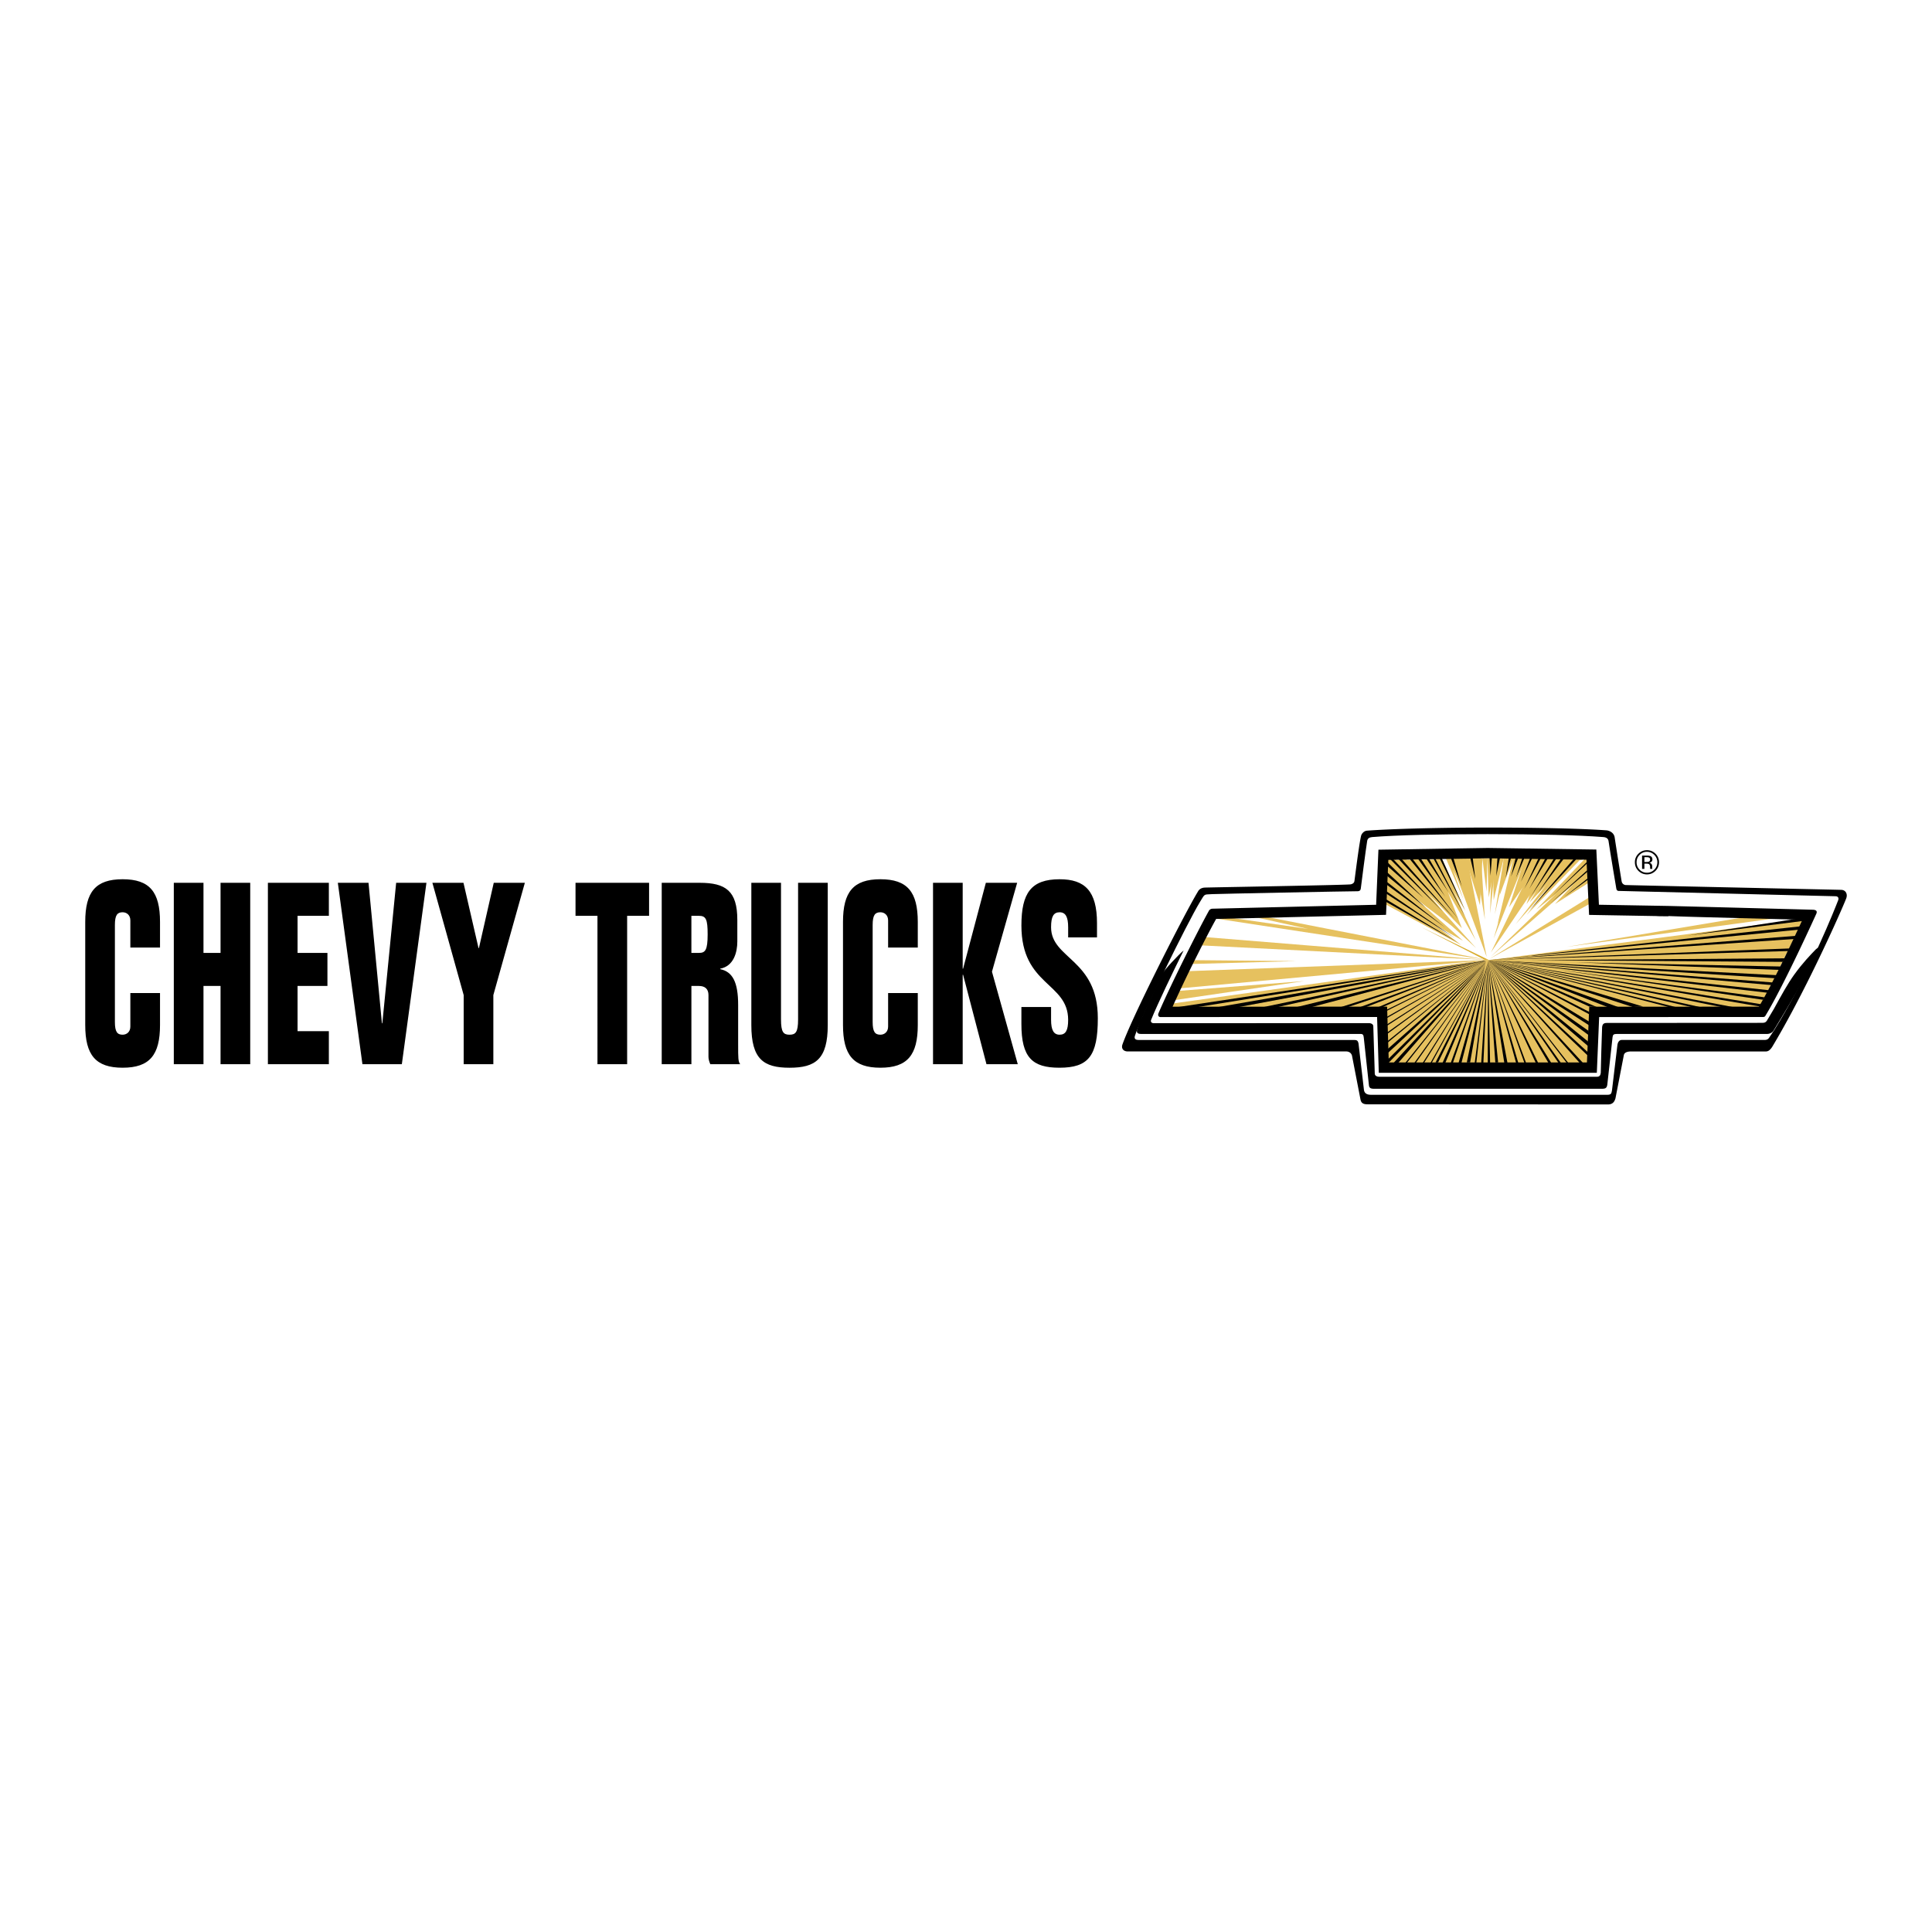 <svg xmlns="http://www.w3.org/2000/svg" width="2500" height="2500" viewBox="0 0 192.756 192.756"><path fill-rule="evenodd" clip-rule="evenodd" fill="#fff" d="M0 0h192.756v192.756H0V0z"/><path d="M8.504 91.98c0-2.991 1.034-4.258 3.731-4.258s3.73 1.267 3.73 4.258v2.56h-2.96v-2.712c0-.532-.365-.811-.771-.811-.527 0-.771.278-.771 1.267v9.681c0 .99.243 1.268.771 1.268.405 0 .771-.277.771-.811v-3.346h2.96v3.193c0 2.99-1.034 4.258-3.73 4.258s-3.731-1.268-3.731-4.258V91.98zM17.341 88.077h2.96v6.995h1.703v-6.995h2.961v18.097h-2.961v-7.807h-1.703v7.807h-2.96V88.077zM26.728 88.077h6.082v3.295h-3.122v3.7h2.98v3.295h-2.98v4.512h3.122v3.295h-6.082V88.077zM42.546 88.077l-2.454 18.097h-3.933l-2.453-18.097h3.061l1.338 14.015h.041l1.379-14.015h3.021zM47.742 94.59h.04l1.48-6.513h3.103l-3.144 11.202v6.895h-2.96v-6.895l-3.122-11.202h3.102l1.501 6.513zM59.609 91.372H57.42v-3.295h7.339v3.295H62.57v14.802h-2.961V91.372zM66.02 106.174V88.077h3.792c2.595 0 3.751.811 3.751 3.701v2.154c0 1.089-.365 2.459-1.703 2.712v.05c1.216.254 1.785 1.268 1.785 3.574v3.928c0 1.395 0 1.699.202 1.979h-2.98c-.122-.279-.183-.533-.183-.736v-6.158c0-.609-.345-.912-.953-.912h-.75v7.807H66.02v-.002zm2.96-11.102h.75c.628 0 .872-.253.872-1.85 0-1.496-.162-1.851-.872-1.851h-.75v3.701zM82.585 102.27c0 3.396-1.216 4.258-3.812 4.258s-3.812-.861-3.812-4.258V88.077h2.96v13.636c0 1.268.243 1.52.852 1.52s.852-.252.852-1.52V88.077h2.96v14.193zM84.106 91.98c0-2.991 1.034-4.258 3.731-4.258s3.73 1.267 3.73 4.258v2.56h-2.96v-2.712c0-.532-.365-.811-.771-.811-.527 0-.771.278-.771 1.267v9.681c0 .99.243 1.268.771 1.268.406 0 .771-.277.771-.811v-3.346h2.96v3.193c0 2.99-1.034 4.258-3.73 4.258s-3.731-1.268-3.731-4.258V91.98zM96.048 96.644h.04l2.271-8.567h3.123l-2.513 8.87 2.574 9.227H98.42l-2.332-8.922h-.04v8.922h-2.96V88.077h2.96v8.567zM106.57 93.526v-1.014c0-1.039-.264-1.495-.852-1.495-.609 0-.852.431-.852 1.495 0 3.168 4.664 3.168 4.664 9.074 0 3.775-.934 4.941-3.834 4.941-2.695 0-3.791-1.014-3.791-4.359v-1.697h2.961v1.268c0 1.039.264 1.494.852 1.494.607 0 .852-.43.852-1.494-.02-3.752-4.664-3.371-4.664-9.404 0-3.244.975-4.612 3.812-4.612 2.514 0 3.73 1.166 3.73 4.384v1.419h-2.878z" fill-rule="evenodd" clip-rule="evenodd"/><path d="M176.191 104.904h-13.453c-.234 0-.418.039-.543.113a.376.376 0 0 0-.189.273v.006l-.826 4.266-.002.01-.002.008c-.049.162-.109.307-.223.42-.119.119-.283.191-.529.191l-23.957-.014c-.209 0-.359-.02-.479-.086-.137-.076-.213-.197-.252-.393l-.846-4.369a.561.561 0 0 0-.203-.311.625.625 0 0 0-.381-.115h-21.774a.828.828 0 0 1-.27-.041v-.002a.443.443 0 0 1-.316-.433.66.66 0 0 1 .043-.225c.428-1.223 1.703-3.945 3.102-6.779 1.76-3.565 3.717-7.312 4.42-8.46a.721.721 0 0 1 .314-.317.965.965 0 0 1 .373-.091c.094-.006 1.641-.036 3.693-.074 4.072-.077 10.148-.192 10.793-.243a.577.577 0 0 0 .314-.109.334.334 0 0 0 .131-.214l.002-.01c.006-.031.031-.231.07-.533.139-1.064.438-3.354.598-3.997a.75.75 0 0 1 .219-.334v-.001a.625.625 0 0 1 .342-.162l.006-.001c1.172-.089 3-.169 5.201-.226 2.045-.053 4.41-.085 6.863-.085 2.535 0 4.932.027 6.979.075 2.062.048 3.768.119 4.902.205l.016.003c.174.027.367.103.518.237a.766.766 0 0 1 .252.472c.055.375.184 1.19.312 2.011.18 1.129.369 2.292.383 2.368l.002.007a.438.438 0 0 0 .387.356c.566.02 7.723.177 13.637.306 4.225.093 7.818.171 7.926.176l.016.002a.66.66 0 0 1 .15.036.51.51 0 0 1 .287.266.642.642 0 0 1 .049.353.884.884 0 0 1-.049.195c-.293.759-1.785 4.157-3.676 7.953-1.139 2.285-2.424 4.719-3.68 6.812a1.454 1.454 0 0 1-.285.355.55.55 0 0 1-.365.15z"/><path d="M135.537 104.086s.547 4.688.547 4.676c.055.328.307.465.684.465h23.621c.395 0 .383-.191.438-.438l.547-4.566c.027-.197.162-.467.41-.467h14.264c.219 0 .344-.059.441-.199.057-.082.457-.674.516-.766 3.549-5.695 6.117-12.271 6.391-12.976.068-.178.025-.384-.246-.396-.24-.01-21.68-.533-21.68-.533-.104-.01-.174-.072-.205-.205 0 0-.66-3.905-.779-4.757-.037-.263-.215-.385-.523-.41-2.359-.188-6.688-.293-11.529-.293-4.811 0-9.174.096-11.527.293-.299.025-.461.137-.504.39-.123.741-.604 4.44-.635 4.737-.018.164-.104.277-.328.277-.924 0-14.018.262-14.504.289l-.525.029c-.217.02-.285.103-.408.287l-.258.423c-1.293 2.114-5.984 11.704-6.516 13.403-.068.219-.016.408.352.408h21.549c.247-.001.352.083.407.329z" fill-rule="evenodd" clip-rule="evenodd" fill="#fff"/><path fill-rule="evenodd" clip-rule="evenodd" fill="#d9ad2e" d="M148.418 85.537l.014.001.013-.001h-.027z"/><path fill-rule="evenodd" clip-rule="evenodd" fill="#d9ad2e" d="M148.418 85.537l.014.001.013-.001h-.027z"/><path d="M159.842 102.5c-.053 1.24-.111 3.611-.133 4.541-.031.271-.143.387-.387.387h-21.709c-.271 0-.445-.117-.451-.307-.033-1.094-.148-4.729-.148-4.729 0-.193-.191-.314-.438-.314-4.957 0-21.455.006-21.469.006-.227 0-.35-.158-.246-.361.598-1.492 2.209-4.852 3.23-6.894-.461.365-1.979 1.992-2.137 2.33-.955 1.971-2.293 4.934-2.293 4.934l-.227.686c-.041.268.082.379.43.379h21.898c.219 0 .273.109.301.355l.518 4.785c.031.223.139.33.492.33h22.771c.359 0 .475-.098.52-.439 0 0 .494-4.477.52-4.703.027-.246.109-.328.41-.328h15.047c.205 0 .488-.139.588-.301 1.762-2.869 3.621-6.082 4.729-8.488-.082.086-.383.235-.488.343-.523.54-1.318 1.355-2.174 2.547-.645.896-1.275 2.049-2.006 3.383 0 0-.717 1.203-.717 1.205-.109.135-.178.203-.449.203l-15.518.01c-.327-.001-.437.139-.464.44z" fill-rule="evenodd" clip-rule="evenodd"/><path fill-rule="evenodd" clip-rule="evenodd" fill="#d9ad2e" d="M148.441 95.731l-6.716-3.272 6.666 3.436.05-.164z"/><path fill-rule="evenodd" clip-rule="evenodd" fill="#e6c15f" d="M138.252 88.195l4.455 2.762-4.408-3.747-.047.985zM139.209 85.692l8.064 8.9-8.939-8.174.027-.726h.848zM139.547 85.719l3.871 4.034-3.143-4.081-.728.047zM145.141 90.902l-3.528-5.237h-.859l4.387 5.237zM142.625 85.614l1.734 3.1-2.361-3.144.627.044zM143.828 85.572l2.379 5.33-3.117-5.284.738-.046zM146.371 85.607l1.959 9.867-3.682-9.844 1.723-.023zM147.109 85.537l1.039 6.212-.382-6.201-.657-.011zM148.859 85.555l-.191 5.592.602-5.592h-.411zM150.062 85.524l-.929 5.705 1.34-5.705h-.411zM151.348 85.614l-2.325 8.021 3.2-8.01-.875-.011zM153.344 85.57l-4.594 9.46 6.398-9.46h-1.804zM156.295 85.665l-5.086 6.552 5.824-6.565-.738.013zM158.482 86.062l-9.763 9.402 9.744-8.534.019-.868zM158.592 89.507L148.555 95.7l10.072-5.537-.035-.656zM174.012 91.512l-17.717 2.957 21.023-2.875-3.306-.082zM179.385 92.993l-30.973 2.789 29.988-.698.288-.574-16.364.328 16.692-1.107.369-.738zM178.123 95.611l-29.711.171 29.537.286.174-.457z"/><path fill-rule="evenodd" clip-rule="evenodd" fill="#e6c15f" d="M148.412 95.782L176.9 98.16l.698-1.353-29.186-1.025zM148.412 95.782l27.199 4.757.938-1.641-28.137-3.116zM148.412 95.782l14.867 4.769 1.219.029-16.086-4.798z"/><path fill-rule="evenodd" clip-rule="evenodd" fill="#e6c15f" d="M148.432 95.782l10.386 4.798 1.934.004-12.32-4.802zM148.432 95.782l-5.287 10.402 3.007.004 2.28-10.406zM148.432 95.782l-27.078-4.128 1.56-.07 7.6 1.095-5.469-1.215 1.017-.043 22.37 4.361z"/><path fill-rule="evenodd" clip-rule="evenodd" fill="#e6c15f" d="M148.432 95.782l-28.635-1.463.502-.82 28.133 2.283z"/><path fill-rule="evenodd" clip-rule="evenodd" fill="#e6c15f" d="M148.432 95.782l-29.805 1.107-.889 1.716 30.694-2.823zM148.432 95.782l-25.627 4.771 3.007-.043 22.62-4.728z"/><path fill-rule="evenodd" clip-rule="evenodd" fill="#e6c15f" d="M148.432 95.723l-31.407 4.392-.203.383 2.483.012 29.127-4.728v-.059zM148.432 95.782l-20.705 4.771 5.357-.043 15.348-4.728zM148.479 95.782l-13.379 4.771 3.164.015.078.641 10.137-5.427z"/><path fill-rule="evenodd" clip-rule="evenodd" fill="#e6c15f" d="M148.432 95.782l-10.121 6.411.148 3.944h.75l2.871-3.405-2.543 2.032 8.895-8.982zM148.432 95.782l-8.731 10.331 3.006.004 2.881-5.506-2.881 3.278 5.725-8.107z"/><path fill-rule="evenodd" clip-rule="evenodd" fill="#e6c15f" d="M148.412 95.782l10.18 7.546.035-.943-10.215-6.603zM170.854 100.539l-11.401-2.379 9.842 2.414 1.559-.035zM149.604 97.135l8.882 7.955-.07 1.025h-8.066l-1.641-9.349 3.445 5.66-2.55-5.291zM149.816 106.115h-.656l-.205-6.068.861 6.068zM148.709 106.156h-.656l.328-7.299.328 7.299zM146.945 106.074l1.102-7.094-.363 7.135-.739-.041zM117.65 98.857l-.515.93 12.996-1.906-12.481.976zM118.877 96.178l.242-.383 10.246.095-10.488.288z"/><path fill-rule="evenodd" clip-rule="evenodd" d="M148.297 95.855l-.041.144-.287-.144h.328z"/><path fill-rule="evenodd" clip-rule="evenodd" fill="#e6c15f" d="M117.553 100.596l30.758-4.767 31.664-4.153-4.434 8.857-16.889.006-.236 5.576-19.947-.015-.205-5.532-20.711.028zM138.223 90.221l7.572 4.073-2.57-1.968 2.734 1.531-4.621-4.128 4.457 3.362-3.391-4.018 3.446 3.527-1.395-3.609 2.789 4.839-3.609-8.071-5.26.035-.152 4.427zM144.783 85.615l-.519.041 1.75 4.1-1.039-2.953 1.941 4.074-.738-5.331 1.476 4.757.246-4.634.411 3.267.08-3.322.138 3.924.438-2.434.054 2.707 1.014-4.21-.412 3.718 1.354-3.65-1.573 6.548 2.719-6.507-1.57 4.812 3.293-4.771-1.545 4.443.984-1.313-.683 1.156 3.91-4.08-4.211 5.331 5.304-5.469.493-.109-4.813 5.031 5.031-3.965-3.171 3.418 3.335-2.105-.103-2.407-13.594-.067z"/><path d="M148.604 95.773l30.41-2.091c.047-.104.178-.216.223-.316l-30.633 2.407zM148.604 95.773l29.834-.889c.047-.096.016-.16.061-.255l-29.895 1.144zM177.842 95.965c.047-.093.201-.263.246-.356l-25.301.185 25.055.171zM177.619 96.771c.045-.092.041-.434.059-.344l-20.447-.41 20.388.754zM177.053 97.596c.045-.088.283-.209.328-.297l-28.926-1.5 28.598 1.797z" fill-rule="evenodd" clip-rule="evenodd"/><path d="M176.828 98.289s.088-.172.135-.26l-28.508-2.23 28.373 2.49zM176.361 99.049c.045-.084.09-.17.137-.254l-28.043-2.996 27.906 3.25zM175.895 99.748c.045-.082.092-.162.137-.246l-20.369-2.719 20.232 2.965z" fill-rule="evenodd" clip-rule="evenodd"/><path d="M175.58 100.418l.133-.225-27.258-4.395 27.125 4.62zM171.73 100.471l1.145-.002-24.42-4.67 23.275 4.672z" fill-rule="evenodd" clip-rule="evenodd"/><path fill-rule="evenodd" clip-rule="evenodd" d="M168.734 100.471h.877l-21.156-4.672 20.279 4.672z"/><path fill-rule="evenodd" clip-rule="evenodd" d="M166.492 100.473h.694l-18.731-4.674 18.037 4.674zM162.887 100.467l1.047-.041-15.479-4.627 14.432 4.668z"/><path fill-rule="evenodd" clip-rule="evenodd" d="M160.367 100.467h1.067l-12.979-4.668 11.912 4.668z"/><path fill-rule="evenodd" clip-rule="evenodd" d="M158.562 100.426l.739.041-10.846-4.668 10.107 4.627zM158.578 101.207l.01-.238-10.133-5.17 10.123 5.408zM158.557 102.307l-.008-.381-10.094-6.127 10.102 6.508zM158.516 103.291l-.041-.451-10.02-7.041 10.061 7.492z"/><path fill-rule="evenodd" clip-rule="evenodd" d="M158.475 104.398l-.041-.492-9.979-8.107 10.02 8.599zM158.393 105.301l.027-.322-9.965-9.18 9.938 9.502z"/><path d="M157.619 106.062c.062 0 .301.031.359.031l-9.523-10.295 9.164 10.264zM156.348 106.094h.158l-8.051-10.295 7.893 10.295zM155.527 106.094l.246.008-7.318-10.303 7.072 10.295z" fill-rule="evenodd" clip-rule="evenodd"/><path d="M154.518 106.094s.242.008.287.008l-6.35-10.303 6.063 10.295zM153.25 106.094h.238l-5.033-10.295 4.795 10.295zM152.107 106.094h.17l-3.822-10.295 3.652 10.295z" fill-rule="evenodd" clip-rule="evenodd"/><path d="M151.273 106.094h.223l-3.041-10.295 2.818 10.295zM150.088 106.066c.033 0 .279-.023.312-.023l-1.945-10.244 1.633 10.267zM149.189 106.002h.277l-1.012-10.203.735 10.203z" fill-rule="evenodd" clip-rule="evenodd"/><path d="M148.434 106.043c.031 0 .201-.008.234-.008l-.213-10.236-.021 10.244z" fill-rule="evenodd" clip-rule="evenodd"/><path d="M148.453 95.814l-.672 10.221h.217l.457-10.221h-.002zM148.453 95.814l-1.318 10.221h.158l1.16-10.221zM148.451 95.814l-2.109 10.188h.332l1.777-10.188z" fill-rule="evenodd" clip-rule="evenodd"/><path d="M148.451 95.814l-2.93 10.229.289-.008 2.641-10.221zM148.449 95.814l-3.707 10.229c.035 0 .184-.008.219-.008l3.488-10.221zM148.449 95.814l-4.527 10.229h.279l4.248-10.229zM148.447 95.814l-5.223 10.188h.256l4.967-10.188zM148.373 95.945l-5.65 10.09h.127l5.525-10.09h-.002zM148.363 95.943l-6.416 10.092h.137l6.281-10.091-.002-.001zM148.354 95.941l-7.24 10.094h.148l7.094-10.094h-.002zM148.342 95.938l-8.131 10.097h.16l7.973-10.096-.002-.001zM148.33 95.936l-9.289 10.107c.059 0 .393.012.453.012l8.838-10.119h-.002zM148.318 95.933l-10.021 9.936.006.174c.008 0 .271-.049.279-.049l9.738-10.061h-.002zM148.309 95.931l-10.006 8.86v.42l10.008-9.28h-.002zM148.295 95.928l-10.055 8.099.006.159 10.051-8.258h-.002zM148.279 95.924l-10.066 7.221.006.146 10.062-7.366-.002-.001zM148.262 95.92l-10.073 6.408.004.135 10.073-6.542-.004-.001zM148.244 95.917l-10.078 5.645.004.127 10.078-5.772h-.004zM148.223 95.912l-10.078 4.928.001.121 10.081-5.048-.004-.001zM148.201 95.907l-10.652 4.56h.424l10.236-4.558-.008-.002zM147.988 95.955l-12.267 4.512h.597l11.836-4.568-.166.056zM148.154 95.899l.004-.002-.008-.001-.007.002-14.338 4.569h.711l13.472-4.512.166-.056zM148.107 95.886l-18.867 4.622 1.658-.039 17.219-4.581-.01-.002zM147.951 95.92l-22.314 4.641 1.855-.092 20.592-4.588-.133.039z" fill-rule="evenodd" clip-rule="evenodd"/><path fill-rule="evenodd" clip-rule="evenodd" d="M123.621 100.467l24.486-4.581-.068-.015-26.486 4.6 2.068-.004zM119.504 100.471l28.521-4.603-.011-.003-30.485 4.608 1.975-.002zM145.445 94.03l-7.429-4.472.064.3 7.365 4.172zM145.16 93.6l-7.103-4.862.058.296 7.045 4.566zM144.174 92.534l-5.994-4.699-.028.287 6.022 4.412zM142.227 90.544l-4.018-3.69-.018.365 4.036 3.325zM142.021 89.581l-3.812-3.773.023.427 3.789 3.346zM143.971 90.975l-5.061-5.353-.332-.019 5.393 5.372zM145.139 91.692l-5.375-6.084-.285.036 5.66 6.048zM145.508 91.713l-5.074-6.674-.309.016 5.383 6.658zM144.195 89.458l-2.488-3.878-.303.003 2.791 3.875zM144.523 89.027l-2.306-3.967-.319-.011 2.625 3.978zM145.842 88.439l-.949-3.205-.311-.07 1.26 3.275zM147.189 87.694l-.273-2.241-.293-.127.566 2.368zM148.707 87.366l.15-1.941-.263-.179.113 2.12zM149.281 87.407l.403-1.982-.264-.179-.139 2.161zM150.756 87.448l.705-1.824-.205-.18-.5 2.004zM151.25 87.571l.838-1.968-.145-.18-.693 2.148zM150.225 87.571l.629-2.365-.227-.225-.402 2.59zM151.742 87.981l1.215-2.556-.273.137-.942 2.419zM152.078 88.687l1.727-3.207-.219-.042-1.508 3.249zM152.57 88.69l1.918-3.155-.205-.097-1.713 3.252zM152.73 89.443l2.545-3.78-.068-.293-2.477 4.073zM153.395 89.143l2.722-3.597-.193-.148-2.529 3.745zM146.164 91.426l-3.303-6.433-.222-.023 3.525 6.456zM146.143 90.75l-2.623-5.834-.237.004 2.86 5.83zM152.74 95.345l.324-.001 26.385-2.591c.051-.108.1-.228.146-.329l-31.141 3.375 4.286-.454zM179.941 91.877c.02-.04-.234-.241-.217-.279l-11.396 1.745 11.613-1.466zM157.338 85.648l-.27-.022-4.507 5.226 4.777-5.204zM158.361 86.99l-.007-.16-3.702 3.325 3.709-3.165zM158.361 86.129l-.007-.16-3.538 3.489 3.545-3.329zM158.398 87.789l-.007-.146-2.344 1.856 2.351-1.71z"/><path fill-rule="evenodd" clip-rule="evenodd" fill="#e6c15f" d="M148.299 95.711l-.412 1.949.642-1.901-.23-.048z"/><path d="M115.771 101.471l21.621-.006.17 5.568h21.754l.232-5.561 16.303-.006c.174.006.238-.027.312-.168 1.844-3.031 5.057-10.144 5.057-10.144.109-.26-.027-.387-.4-.391 0 0-9.863-.265-14.342-.376l-6.953-.121-.258-5.507-10.836-.157-10.904.173-.23 5.494-16.352.393s-.256.014-.354.249c-.994 1.773-3.906 7.57-5.014 10.195-.081.226.04.365.194.365zm50.69-10.054c-.842 0-1.16-.008-1.133-.02l-5.82-.101-.875-.015-.09-.002-.004-.089-.041-.875v-.001l-.213-4.539-9.854-.143-9.916.157-.191 4.523-.035.873-.004.089-.09.002-.873.021-15.988.385c-.508.903-1.359 2.55-2.227 4.297a124.502 124.502 0 0 0-2.117 4.46l20.402-.006h.998l.004.092.027.906.139 4.57h19.768l.191-4.574.039-.895.004-.092h.986l15.938-.006c.713-1.191 1.602-2.93 2.416-4.596a198.168 198.168 0 0 0 1.926-4.074l-9.457-.248c-1.66-.043-2.959-.084-3.91-.121v.022z" fill-rule="evenodd" clip-rule="evenodd"/><path d="M165.049 85.293c.201.202.303.447.303.733 0 .29-.102.536-.303.739a.99.99 0 0 1-.734.306.997.997 0 0 1-.734-.306 1.02 1.02 0 0 1-.299-.739c0-.286.1-.531.301-.733a.996.996 0 0 1 .732-.306.997.997 0 0 1 .734.306zm.121-.117a1.17 1.17 0 0 0-.855-.351c-.332 0-.613.117-.848.351a1.158 1.158 0 0 0-.354.851c0 .335.117.621.35.856.234.236.518.355.852.355s.619-.119.855-.355c.234-.236.352-.522.352-.856a1.167 1.167 0 0 0-.352-.851zm-.676.795a.627.627 0 0 1-.223.029h-.209v-.479h.199c.129 0 .223.016.281.049.059.033.088.097.088.194.001.102-.046.171-.136.207zm-.666.715h.234v-.522h.184c.123 0 .211.015.26.043.082.049.125.15.125.304v.104l.004.043.004.015c0 .005.002.009.004.013h.217l-.008-.016a.253.253 0 0 1-.012-.069c-.002-.035-.002-.067-.002-.099v-.097a.37.37 0 0 0-.072-.205.328.328 0 0 0-.229-.13.501.501 0 0 0 .191-.064c.086-.056.131-.143.131-.261 0-.166-.07-.278-.205-.335a1.012 1.012 0 0 0-.363-.048h-.463v1.324z" fill-rule="evenodd" clip-rule="evenodd"/></svg>